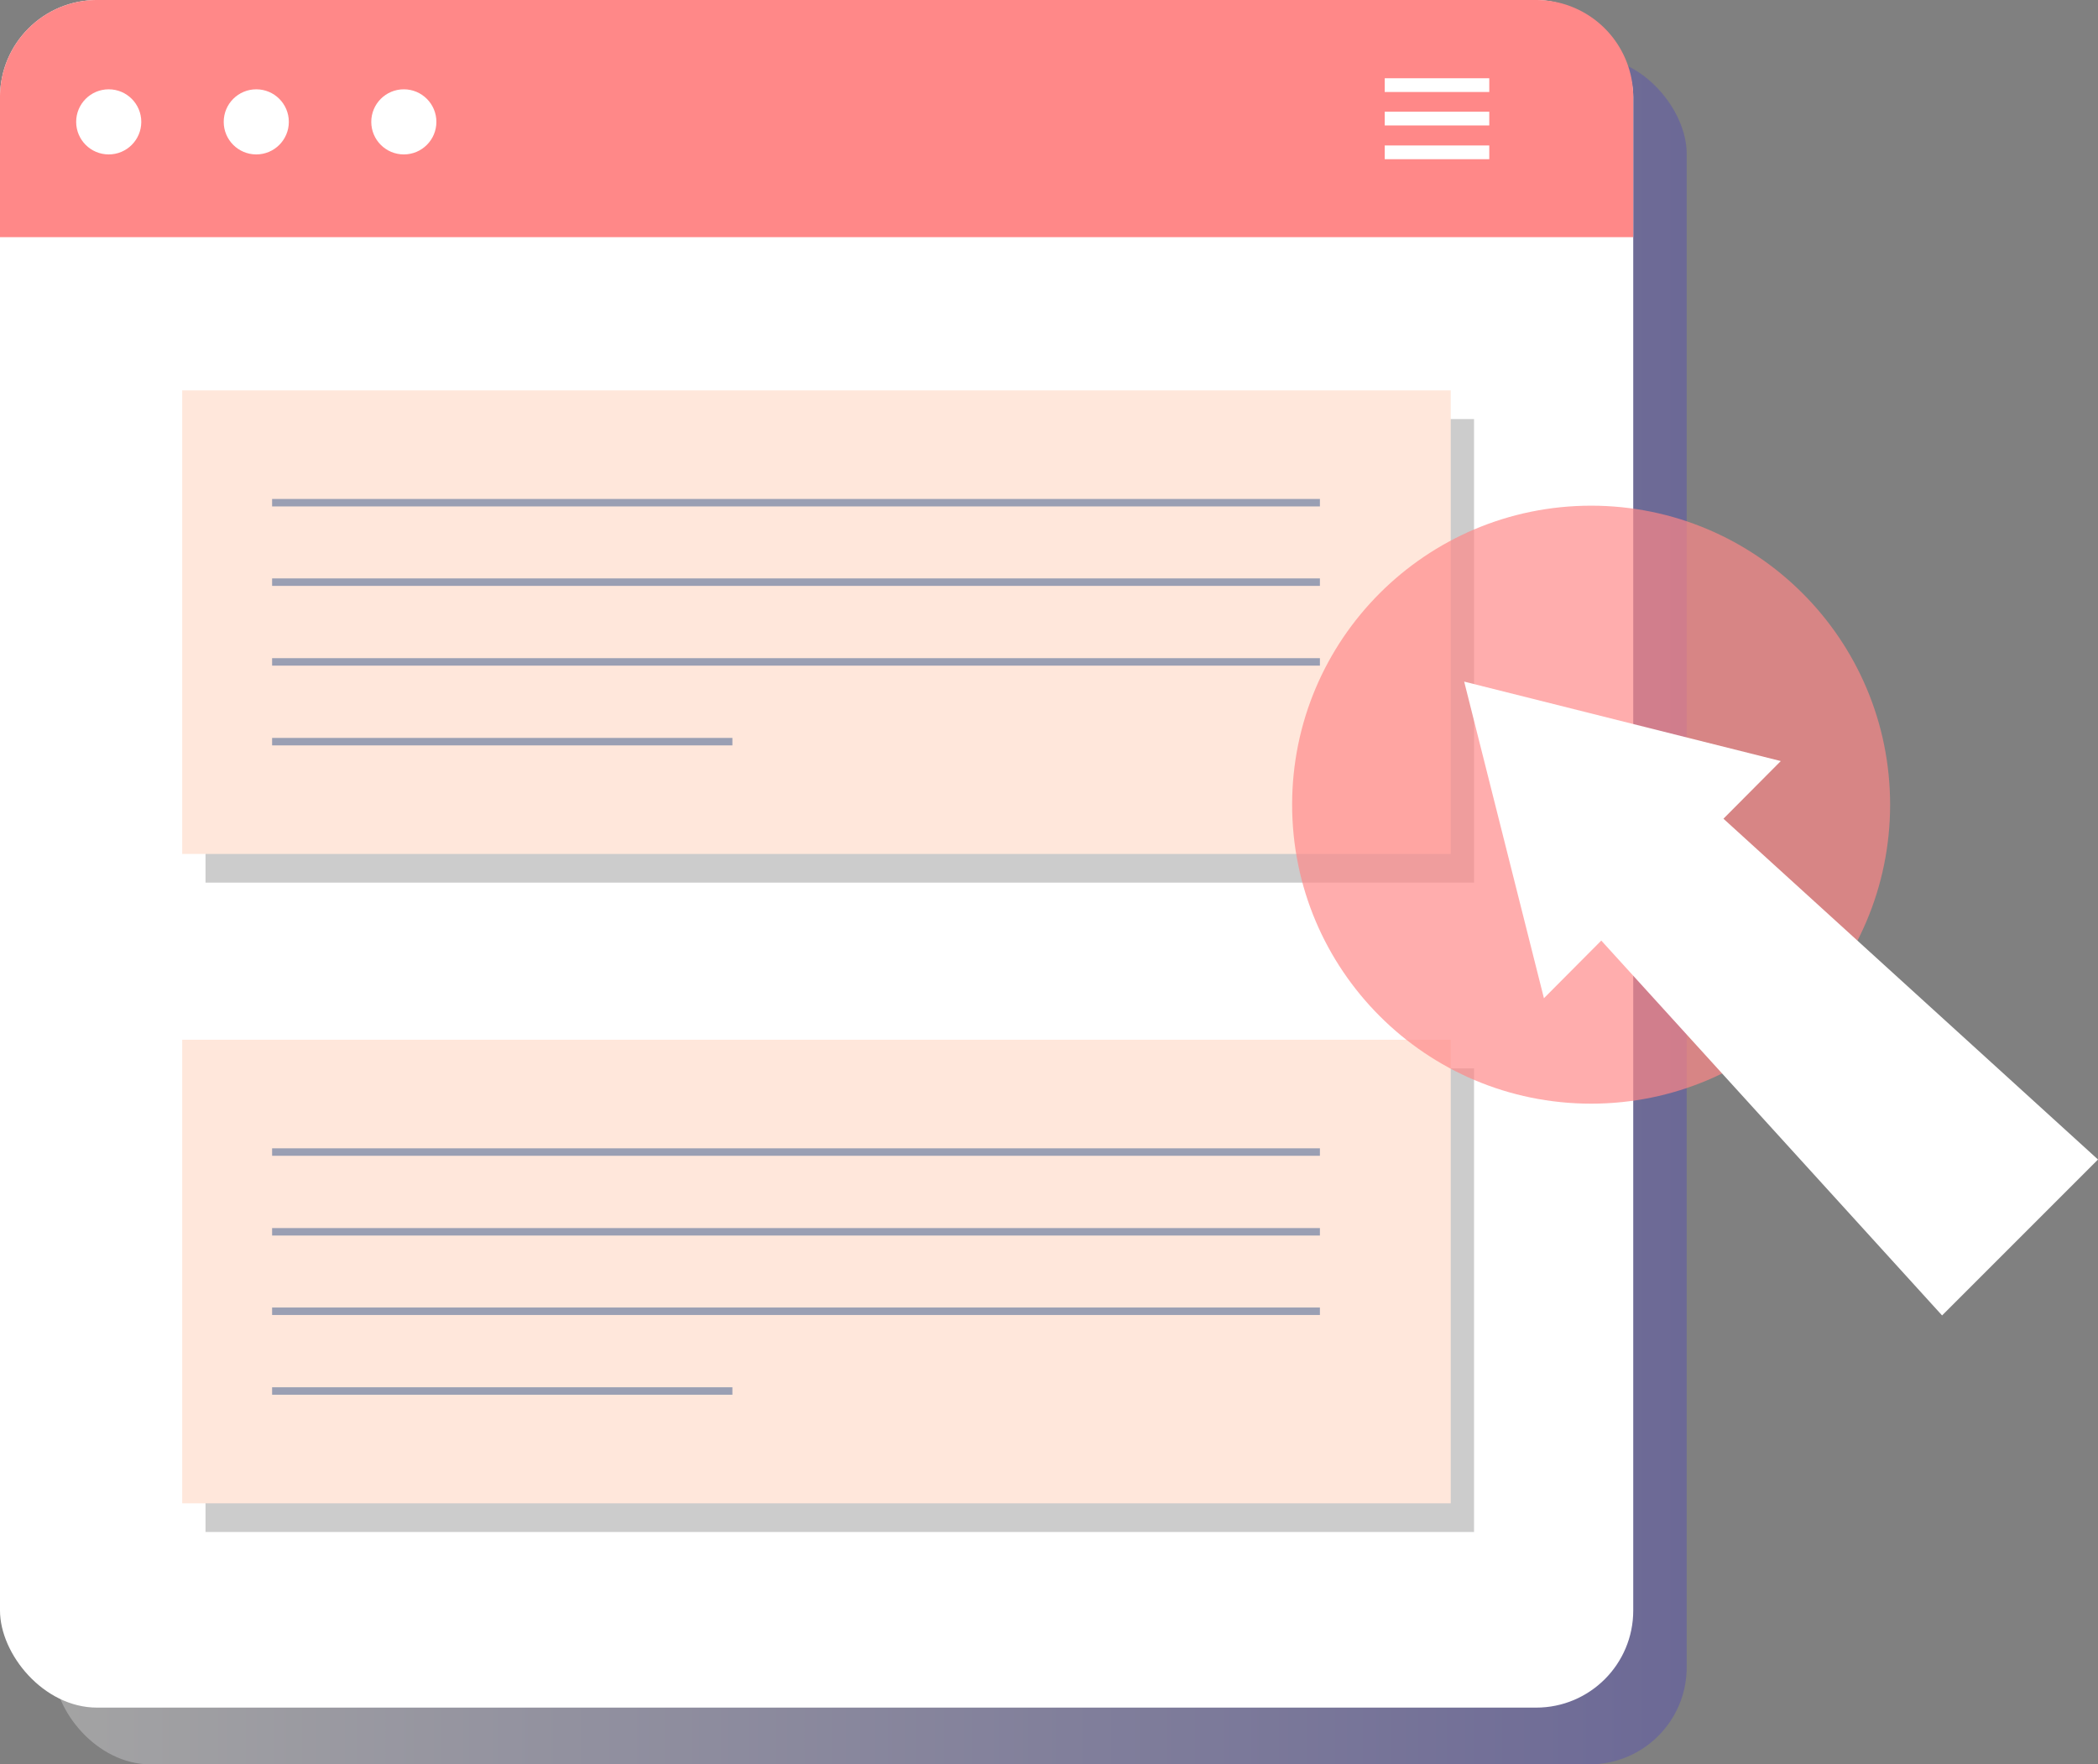 <svg xmlns="http://www.w3.org/2000/svg" xmlns:xlink="http://www.w3.org/1999/xlink" viewBox="0 0 70.24 59.07"><rect x="0" y="0" width="70.24" height="59.07" fill="#808080" stroke="none"/><defs><style>.cls-1{isolation:isolate;}.cls-2{opacity:0.28;mix-blend-mode:multiply;fill:url(#linear-gradient);}.cls-3{fill:#fff;}.cls-4,.cls-8{fill:#f88;}.cls-5{opacity:0.2;}.cls-6{fill:#ffe7db;}.cls-7{fill:none;stroke:#9a9fb3;stroke-miterlimit:10;stroke-width:0.25px;}.cls-8{opacity:0.68;}</style><linearGradient id="linear-gradient" x1="1.79" y1="30.48" x2="56.48" y2="30.48" gradientUnits="userSpaceOnUse"><stop offset="0" stop-color="#fff"/><stop offset="1" stop-color="#392ecf"/></linearGradient></defs><title>register-click</title><g class="cls-1"><g id="Capa_2" data-name="Capa 2"><g id="OBJECTS"><rect class="cls-2" x="1.79" y="1.9" width="54.68" height="57.17" rx="3.25" ry="3.25"/><rect class="cls-3" width="54.68" height="57.17" rx="3.25" ry="3.25"/><path class="cls-4" d="M51.43,0H3.25A3.25,3.25,0,0,0,0,3.25V7.94H54.68V3.25A3.25,3.25,0,0,0,51.43,0Z"/><circle class="cls-3" cx="3.64" cy="4.08" r="1.09"/><circle class="cls-3" cx="8.58" cy="4.08" r="1.09"/><circle class="cls-3" cx="13.52" cy="4.08" r="1.09"/><rect class="cls-3" x="46.36" y="2.62" width="3.5" height="0.46"/><rect class="cls-3" x="46.36" y="3.74" width="3.5" height="0.46"/><rect class="cls-3" x="46.36" y="4.87" width="3.5" height="0.46"/><rect class="cls-5" x="6.88" y="14.03" width="42.47" height="15.52"/><rect class="cls-6" x="6.1" y="13.07" width="42.47" height="15.52"/><line class="cls-7" x1="9.11" y1="16.83" x2="44.19" y2="16.83"/><line class="cls-7" x1="9.11" y1="19.49" x2="44.19" y2="19.49"/><line class="cls-7" x1="9.11" y1="22.16" x2="44.19" y2="22.16"/><line class="cls-7" x1="9.11" y1="24.83" x2="24.52" y2="24.83"/><rect class="cls-5" x="6.88" y="35.77" width="42.47" height="15.52"/><rect class="cls-6" x="6.1" y="34.81" width="42.47" height="15.52"/><line class="cls-7" x1="9.11" y1="38.57" x2="44.19" y2="38.57"/><line class="cls-7" x1="9.11" y1="41.24" x2="44.19" y2="41.24"/><line class="cls-7" x1="9.11" y1="43.9" x2="44.19" y2="43.9"/><line class="cls-7" x1="9.11" y1="46.57" x2="24.52" y2="46.57"/><circle class="cls-8" cx="53.27" cy="26.94" r="10.01"/><polygon class="cls-3" points="59.62 25.48 49.02 22.82 51.69 33.42 53.61 31.49 65.02 44.04 70.24 38.82 57.7 27.41 59.62 25.48"/></g></g></g></svg>